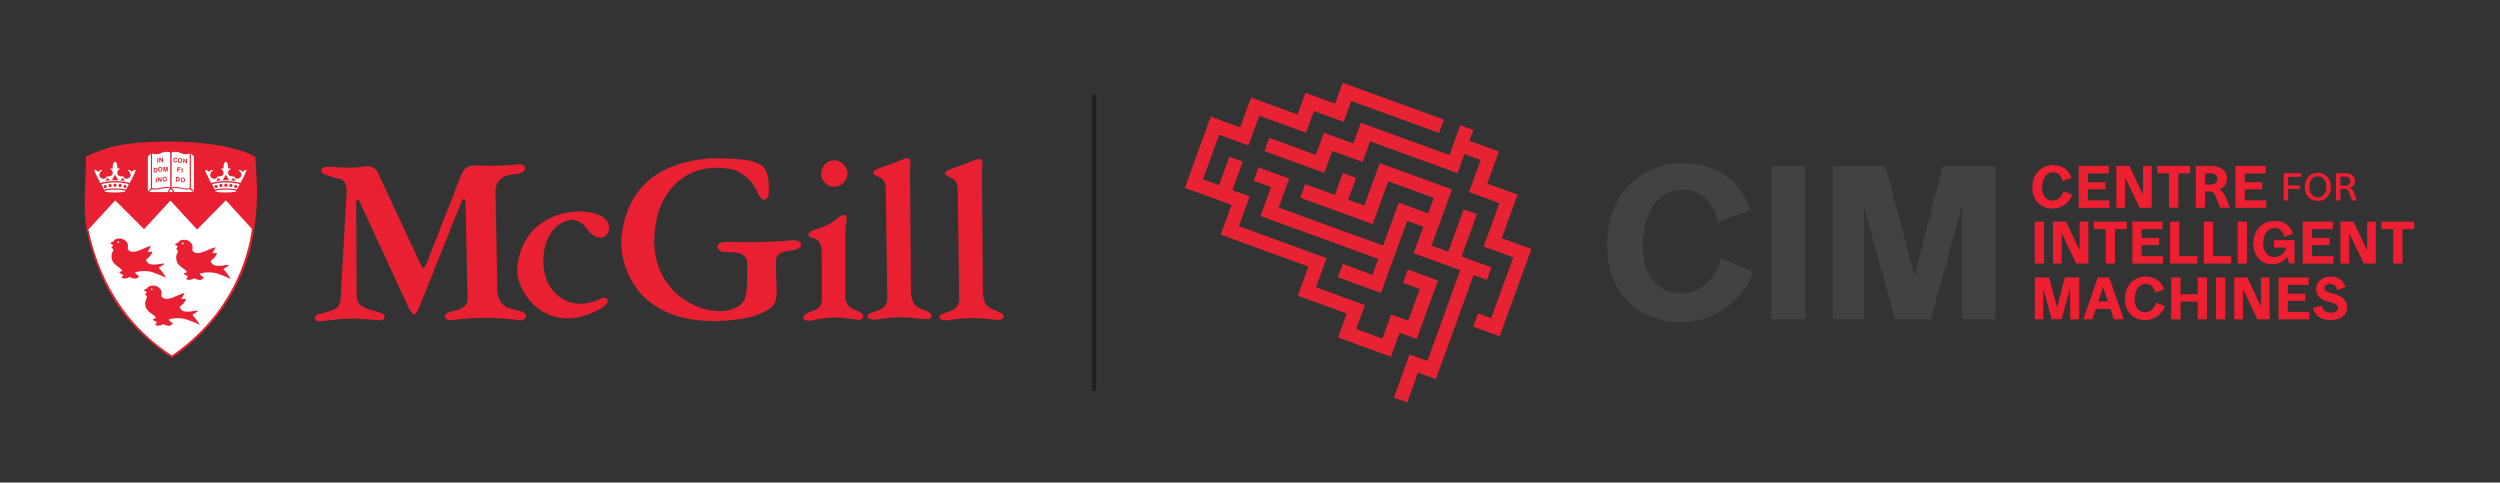 <?xml version="1.0" encoding="utf-8"?>
<!-- Generator: Adobe Illustrator 25.0.0, SVG Export Plug-In . SVG Version: 6.00 Build 0)  -->
<svg version="1.1" xmlns="http://www.w3.org/2000/svg" xmlns:xlink="http://www.w3.org/1999/xlink" x="0px" y="0px"
	 viewBox="0 0 484.01 93.42" style="enable-background:new 0 0 484.01 93.42;" xml:space="preserve">
<rect x="0" y="0" width="484.01" height="93.42" fill="#333333" stroke="none"/>
<style type="text/css">
	.st0{fill:none;}
	.st1{fill:#E72232;}
	.st2{fill:#FFFFFF;stroke:#211E1F;stroke-width:0.75;stroke-miterlimit:10;}
	.st3{fill:#ED1F30;}
	.st4{fill:#414242;}
	.st5{fill:#FFFFFF;stroke:#211E1F;stroke-miterlimit:10;}
	.st6{fill:#6D6F70;}
	.st7{fill:#EA1F27;}
	.st8{fill-rule:evenodd;clip-rule:evenodd;fill:#E82031;}
	.st9{fill-rule:evenodd;clip-rule:evenodd;fill:#FFFFFF;}
	.st10{fill:#FFFFFF;}
	.st11{fill:#211E1F;}
	.st12{fill:#221F1F;}
	.st13{fill:#59595C;}
</style>
<g id="Layer_1">
	<g>
		
			<rect x="255.64" y="32.39" transform="matrix(0.342 -0.94 0.94 0.342 138.51 262.622)" class="st1" width="2.27" height="0.03"/>
		
			<rect x="256.43" y="30.29" transform="matrix(0.351 -0.936 0.936 0.351 138.771 260.818)" class="st1" width="2.27" height="0"/>
		<polygon class="st1" points="296.49,48.21 290.74,46.12 293.81,37.69 287.93,35.55 290.19,29.34 284.47,27.25 285.23,25.17 
			282.71,24.26 280.62,30.02 263.47,23.78 262.02,27.78 256.31,25.7 254.75,29.99 245.73,26.7 244.8,29.26 256.37,33.47 
			257.95,29.22 257.95,29.22 263.81,31.35 265.27,27.36 282.19,33.52 282.22,33.43 283.53,29.83 286.67,30.98 284.41,37.19 
			290.29,39.33 287.23,47.73 292.98,49.82 288.69,61.59 286.15,60.67 285.21,63.24 290.33,65.12 		"/>
		<polygon class="st1" points="288.75,51.77 282.97,49.66 285.95,41.47 283.37,40.53 280.39,48.72 277.15,47.55 281.11,36.67 
			267.13,31.58 264.14,39.81 261.02,38.68 262.56,34.43 259.98,33.49 258.44,37.74 252.69,35.65 251.73,38.28 265.76,43.39 
			268.77,35.1 277.6,38.31 276.5,41.32 270.8,39.24 267.78,47.55 247.56,40.19 249.6,34.58 243.65,32.42 242.71,34.99 246.08,36.22 
			244.04,41.83 266.79,50.11 266.84,50.13 265.72,53.2 259.95,51.09 259.01,53.67 267.36,56.71 272.44,42.76 275.56,43.9 
			273.69,49.03 282.71,52.31 276.35,69.89 272.89,68.63 269.87,76.97 272.45,77.91 274.53,72.15 277.99,73.4 280.94,65.29 
			285.3,53.25 287.87,54.18 		"/>
		<polygon class="st1" points="274.28,65.62 278.39,54.31 272.55,52.18 271.61,54.76 274.87,55.95 272.63,62.1 269.33,60.9 
			267.64,65.54 262.57,63.7 264.25,59.07 254.78,55.62 256.84,49.97 239.85,43.79 241.95,38.02 238.59,36.79 240.59,31.3 
			238.01,30.36 236.01,35.86 232.91,34.73 236.03,26.09 241.7,28.16 243.8,22.41 252.85,25.7 254.38,21.49 260.13,23.59 
			261.6,19.55 278.6,25.74 279.54,23.16 259.96,16.03 258.49,20.07 252.74,17.97 251.21,22.17 242.21,18.89 240.11,24.66 
			240.11,24.66 234.41,22.58 229.39,36.37 238.43,39.66 236.33,45.43 253.32,51.61 251.26,57.26 260.73,60.71 259.05,65.34 
			269.28,69.06 270.97,64.42 		"/>
	</g>
	<g>
		<path class="st3" d="M397.49,31.96c1.65,0,3.05,0.85,3.56,2.49l-1.72,0.6c-0.26-1.1-0.93-1.7-1.85-1.7
			c-1.26,0-2.13,1.13-2.13,2.97c0,1.65,0.84,2.53,1.99,2.53c1.05,0,1.81-0.67,2.17-1.87l1.71,0.76c-0.71,1.73-2.21,2.63-3.84,2.63
			c-2.11,0-3.91-1.41-3.91-4.05C393.48,33.53,395.32,31.96,397.49,31.96z"/>
		<path class="st3" d="M402.44,32.13h5.84v1.44h-4.04v1.71h3.38v1.38h-3.38v2.14h4.15v1.44h-5.95V32.13z"/>
		<path class="st3" d="M409.73,32.13h2.54l2.63,5.61v-5.61h1.68v8.1h-2.35l-2.81-5.93v5.93h-1.69V32.13z"/>
		<path class="st3" d="M419.94,33.56h-2.28v-1.44h6.36v1.44h-2.28v6.66h-1.8V33.56z"/>
		<path class="st3" d="M425.1,32.13h3.11c1.6,0,2.94,0.85,2.94,2.45c0,1.08-0.58,1.74-1.44,2.07c0.49,0.26,0.82,0.67,1.08,1.26
			l0.98,2.31h-1.95l-0.78-2.05c-0.29-0.77-0.53-1.09-1.32-1.09h-0.82v3.14h-1.8V32.13z M426.91,33.56v2.16h1.14
			c0.75,0,1.24-0.41,1.24-1.09c0-0.67-0.5-1.07-1.24-1.07H426.91z"/>
		<path class="st3" d="M432.8,32.13h5.84v1.44h-4.04v1.71h3.38v1.38h-3.38v2.14h4.15v1.44h-5.95V32.13z"/>
		<path class="st3" d="M442.13,33.53h3.46v0.7h-2.61v1.67h2.26v0.68h-2.26v2.23h-0.85V33.53z"/>
		<path class="st3" d="M448.75,33.45c1.36,0,2.52,0.96,2.52,2.73c0,1.75-1.16,2.73-2.52,2.73c-1.37,0-2.54-0.97-2.54-2.73
			C446.21,34.4,447.38,33.45,448.75,33.45z M448.75,38.22c0.96,0,1.64-0.81,1.64-2.05c0-1.24-0.68-2.05-1.64-2.05
			c-0.97,0-1.64,0.81-1.64,2.05C447.11,37.41,447.79,38.22,448.75,38.22z"/>
		<path class="st3" d="M452.25,33.53h1.9c0.98,0,1.78,0.53,1.78,1.51c0,0.7-0.41,1.13-0.99,1.33c0.36,0.15,0.56,0.41,0.7,0.77
			l0.68,1.66h-0.92l-0.58-1.54c-0.2-0.53-0.42-0.71-0.98-0.71h-0.73v2.25h-0.85V33.53z M453.1,34.22v1.71h0.96
			c0.62,0,0.99-0.33,0.99-0.86c0-0.53-0.37-0.85-0.99-0.85H453.1z"/>
		<path class="st3" d="M393.93,42.92h1.8v8.1h-1.8V42.92z"/>
		<path class="st3" d="M397.46,42.92H400l2.63,5.61v-5.61h1.68v8.1h-2.35l-2.81-5.93v5.93h-1.69V42.92z"/>
		<path class="st3" d="M407.67,44.36h-2.28v-1.44h6.36v1.44h-2.28v6.66h-1.8V44.36z"/>
		<path class="st3" d="M412.83,42.92h5.84v1.44h-4.04v1.71h3.38v1.38h-3.38v2.14h4.15v1.44h-5.95V42.92z"/>
		<path class="st3" d="M420.13,42.92h1.8v6.66h3.5v1.44h-5.3V42.92z"/>
		<path class="st3" d="M426.67,42.92h1.8v6.66h3.5v1.44h-5.3V42.92z"/>
		<path class="st3" d="M433.21,42.92h1.8v8.1h-1.8V42.92z"/>
		<path class="st3" d="M440.41,42.76c1.64,0,3.05,0.85,3.55,2.49l-1.72,0.6c-0.25-1.1-0.92-1.7-1.84-1.7
			c-1.33,0-2.24,1.14-2.24,2.97c0,1.65,0.93,2.66,2.19,2.66c1.02,0,2.14-0.69,2.19-1.85h-2.28v-1.44h3.97v4.51h-1.06l-0.37-1.32
			c-0.66,0.97-1.67,1.48-2.89,1.48c-1.97,0-3.65-1.41-3.65-4.04C436.29,44.32,438.19,42.76,440.41,42.76z"/>
		<path class="st3" d="M445.82,42.92h5.84v1.44h-4.04v1.71H451v1.38h-3.38v2.14h4.15v1.44h-5.95V42.92z"/>
		<path class="st3" d="M453.12,42.92h2.54l2.63,5.61v-5.61h1.68v8.1h-2.35l-2.81-5.93v5.93h-1.69V42.92z"/>
		<path class="st3" d="M463.33,44.36h-2.28v-1.44h6.36v1.44h-2.28v6.66h-1.8V44.36z"/>
		<path class="st3" d="M393.93,53.72h2.79l1.54,5.82l1.49-5.82h2.79v8.1h-1.76V55.8l-1.65,6.01h-1.9l-1.64-5.95v5.95h-1.65V53.72z"
			/>
		<path class="st3" d="M406.15,53.72h2.21l2.8,8.1h-1.91l-0.67-2h-2.82l-0.67,2h-1.75L406.15,53.72z M408.1,58.38l-0.93-2.78
			l-0.94,2.78H408.1z"/>
		<path class="st3" d="M415.42,53.55c1.65,0,3.05,0.85,3.56,2.49l-1.72,0.6c-0.26-1.1-0.93-1.69-1.85-1.69
			c-1.26,0-2.13,1.13-2.13,2.97c0,1.65,0.84,2.53,1.99,2.53c1.05,0,1.81-0.67,2.17-1.87l1.71,0.76c-0.71,1.73-2.21,2.63-3.84,2.63
			c-2.11,0-3.91-1.41-3.91-4.05C411.41,55.12,413.25,53.55,415.42,53.55z"/>
		<path class="st3" d="M420.36,53.72h1.8v3.25h3.33v-3.25h1.8v8.1h-1.8v-3.42h-3.33v3.42h-1.8V53.72z"/>
		<path class="st3" d="M429.02,53.72h1.8v8.1h-1.8V53.72z"/>
		<path class="st3" d="M432.55,53.72h2.54l2.63,5.61v-5.61h1.68v8.1h-2.35l-2.81-5.93v5.93h-1.69V53.72z"/>
		<path class="st3" d="M441.13,53.72h5.84v1.44h-4.04v1.71h3.38v1.38h-3.38v2.14h4.15v1.44h-5.95V53.72z"/>
		<path class="st3" d="M449.49,59.17c0.22,0.91,0.85,1.38,1.77,1.38c1,0,1.39-0.42,1.39-0.92c0-0.43-0.23-0.73-0.98-0.97l-1.46-0.45
			c-1.19-0.38-1.8-1.19-1.8-2.26c0-1.35,1.13-2.4,2.8-2.4c1.38,0,2.3,0.51,2.88,2.04l-1.57,0.6c-0.26-0.89-0.72-1.23-1.47-1.23
			c-0.67,0-1.02,0.37-1.02,0.8c0,0.39,0.18,0.65,0.76,0.82l1.52,0.46c1.34,0.4,2.11,1.3,2.11,2.46c0,1.47-1.25,2.46-3.24,2.46
			c-1.7,0-2.92-0.69-3.4-2.32L449.49,59.17z"/>
	</g>
	<g>
		<path class="st4" d="M325.83,31.57c6.04,0,11.13,3.12,13.03,9.12l-6.28,2.21c-0.95-4.03-3.39-6.2-6.75-6.2
			c-4.62,0-7.78,4.14-7.78,10.86c0,6.04,3.08,9.24,7.26,9.24c3.83,0,6.63-2.45,7.93-6.83l6.24,2.76c-2.61,6.32-8.09,9.63-14.05,9.63
			c-7.7,0-14.29-5.17-14.29-14.8C311.14,37.3,317.89,31.57,325.83,31.57z"/>
		<path class="st4" d="M342.92,32.17h6.59v29.61h-6.59V32.17z"/>
		<path class="st4" d="M354.84,32.17h10.18l5.64,21.28l5.45-21.28h10.18v29.61h-6.43V39.79l-6.04,21.99h-6.95l-6-21.75v21.75h-6.04
			V32.17z"/>
	</g>
	<line class="st2" x1="211.83" y1="18.31" x2="211.83" y2="75.63"/>
	<g>
		<path class="st8" d="M161.52,31.04c1.39,0,2.55,1.14,2.55,2.55c0,1.41-1.16,2.57-2.55,2.57c-1.39,0-2.53-1.16-2.53-2.57
			C158.99,32.18,160.13,31.04,161.52,31.04L161.52,31.04z M185.71,58.12c-0.11,1.12-0.63,1.86-2.73,2.44
			c-1.66,0.54-1.45,1.41,0.22,1.48c4.52-0.65,5.93-0.54,9.98-0.09c1.59-0.02,1.32-1.05,0.34-1.52c-2.37-0.92-2.75-0.94-3.22-3.29
			l-0.18-23.72c0-1.36,0.51-2.95-0.94-2.6c-2.71,1.07-2.93,1.16-5.39,2.01c-1.3,0.56-0.81,1.19,0.13,1.5
			c1.32,0.54,1.43,1.34,1.5,2.3L185.71,58.12L185.71,58.12z M171.79,57.98c-0.11,1.12-0.63,1.86-2.73,2.44
			c-1.66,0.54-1.45,1.41,0.22,1.48c4.52-0.65,5.93-0.54,9.98-0.09c1.59-0.02,1.32-1.05,0.33-1.52c-2.37-0.92-2.75-0.94-3.22-3.29
			l-0.18-23.72c0-1.36,0.51-2.96-0.94-2.6c-2.71,1.07-2.93,1.16-5.39,2.01c-1.3,0.56-0.81,1.19,0.13,1.5
			c1.32,0.54,1.43,1.34,1.5,2.31L171.79,57.98L171.79,57.98z M159.1,48.65c-0.11-1.21-0.27-2.15-1.66-2.55
			c-0.98-0.09-1.46-0.98-0.04-1.52c2.82-0.92,3.22-1.07,5.39-2.82c0.67-0.36,1.45-0.07,1.07,1.14c-0.16,0.92-0.13,1.34-0.2,2.33
			l0.02,12.35c0.11,2.01,1.68,2.35,2.68,2.75c1.01,0.4,1.1,1.59-0.09,1.61c-4.39-0.61-5.35-0.67-9.58,0.18
			c-1.41,0.02-1.73-1.05,0.02-1.68c1.75-0.63,2.33-0.92,2.42-2.42L159.1,48.65L159.1,48.65z M120.27,46.37
			c0.98-10.54,7.74-14.95,17.25-15.73c10.03,0.07,11.46,0.74,11.32,6.33c0.07,2.01-1.27,2.48-2.21,0.2
			c-1.07-2.06-1.97-3.24-4.52-4.3c-8.64-1.95-15.04,3.6-15.42,13.05c-0.6,13.32,14.3,17.21,17.39,12.24
			c0.65-1.3,0.65-4.74,0.56-7.59c-0.54-1.88-2.33-1.7-4.07-1.77c-1.88,0.13-2.55-1.99-0.02-1.97c2.44,0,7.14,0.22,13.18-0.33
			c1.79,0.07,1.93,1.7-0.27,1.95c-0.94,0.18-2.93,0.16-3.2,1.72c-0.22,8.1,1.66,8.89-4.45,11.1c-7.79,1.83-16.18,0.98-20.93-3.6
			C122.76,55.79,120.09,51.47,120.27,46.37L120.27,46.37z M100.15,51.78c0.87-8.77,8.15-10.83,11.88-10.85
			c4.43,0.13,5.84,1.59,5.89,3.07c0.04,1.48-1.01,2.26-2.15,1.95c-2.44-0.63-1.97-3.2-5.21-3.4c-3.67,0.54-5.89,4.66-5.26,9.58
			c0.63,4.92,5.39,8.59,11.21,5.6c1.41-0.31,1.52,0.85,0.38,1.66C106.2,65.95,99.71,56.57,100.15,51.78L100.15,51.78z M67.12,37.06
			c-0.22-3.02-1.16-2.1-3.47-3.02c-1.86-0.36-2.01-1.7-0.18-1.77c3.31,0.25,4.97,0.29,7.72-0.13c1.25,0.2,1.79,0.72,2.26,1.92
			c2.31,4.88,5.66,12.2,7.97,17.08c0.4,0.87,0.63,1.05,1.14-0.07l6.8-17.39c0.76-1.48,1.59-1.83,3.96-1.61
			c4.1,0.07,5.1-0.05,7.12-0.27c1.75,0.07,1.63,1.41-0.09,1.88c-2.64,0.02-4.03,0.92-4.43,2.89l0.38,19.96
			c0.42,2.98,1.97,3.07,4.74,3.78c1.25,0.56,0.98,1.43-0.09,1.72c-5.8-0.67-7.81-0.63-13.56-0.07c-1.66,0.16-1.77-1.28,0.02-1.66
			c2.13-0.47,2.66-0.85,3.13-1.97l-0.42-19.25c-0.07-0.76-0.54-0.76-0.83,0.13l-8.12,20.3c-0.76,1.72-1.1,1.72-1.92,0.38l-9.6-20.79
			c-0.29-0.72-0.65-0.49-0.69-0.04l0.09,18.35c0.27,2.13,1.75,2.26,4.74,3.2c0.85,0.27,0.9,0.98,0.2,1.43
			c-5.86-0.49-6.8-0.49-12.24,0.2c-0.85,0-1.25-1.25,0.07-1.43c2.89-0.83,3.67-0.87,4.1-2.53L67.12,37.06L67.12,37.06z"/>
		<path class="st8" d="M17.28,46.66c-1.51-5.37-0.63-10.33-0.63-16.34c5.37-2.67,10.69-2.91,16.45-2.91c4.98,0,12.05,0.64,16.31,2.9
			c0.44,5.66,0.69,10.65-0.77,17.08c-1.45,6.43-5.68,15.32-15.33,21.89C22.79,62.38,19.35,54.04,17.28,46.66L17.28,46.66z"/>
		<path class="st9" d="M22.31,38.79l-5.19,5.64c1.16,5.41,4.39,16.74,16.16,24.39c11.66-8.03,14.78-19.02,15.49-24.51l-5.04-5.53
			l-5.58,5.66L33,38.83l-5.12,5.54L22.31,38.79L22.31,38.79z"/>
		<path class="st9" d="M22.27,35.06c0.84,0,2.44,0.12,2.82,0.4c0.13-0.21,1.1-2.03,1.19-2.55c-0.35-0.13-0.67,0.33-0.81,0.36
			c-0.25-0.38-0.49-0.38-0.61-0.37c-0.21,0.06-0.1,0.13-0.01,0.16c1.3,1.1-0.63,2.19-0.96,1.09c-1.66,0.14-1.23-1.2-0.8-1.37
			c0.28-0.08,0.05-0.13-0.04-0.16c-0.11-0.02-0.31-0.04-0.34,0.05c0.03-0.66-0.05-1.16-0.45-1.38c-0.39,0.22-0.46,0.73-0.44,1.39
			c-0.03-0.09-0.23-0.08-0.34-0.05c-0.09,0.03-0.32,0.07-0.04,0.16c0.43,0.17,0.86,1.5-0.8,1.37c-0.34,1.11-2.26,0.01-0.96-1.09
			c0.08-0.02,0.2-0.1-0.01-0.16c-0.12-0.02-0.36-0.02-0.61,0.37c-0.14-0.03-0.46-0.49-0.81-0.36c0.1,0.52,1.06,2.33,1.19,2.55
			C19.84,35.19,21.43,35.06,22.27,35.06L22.27,35.06z M22.27,36.47c0.61,0,1.57,0.06,2.15,0.24c0.14-0.3,0.39-0.8,0.53-1.01
			c-0.49-0.29-2.01-0.38-2.67-0.38c-0.66,0-2.18,0.09-2.67,0.39c0.14,0.2,0.39,0.71,0.53,1C20.7,36.53,21.66,36.47,22.27,36.47
			L22.27,36.47z M23.78,34.43L24.18,35l-0.89-0.08L23.78,34.43L23.78,34.43z M23.26,35.61c-0.17,0-0.31,0.14-0.31,0.31
			c0,0.18,0.14,0.31,0.31,0.31c0.16,0,0.3-0.13,0.3-0.31C23.56,35.75,23.41,35.61,23.26,35.61L23.26,35.61z M24.2,35.81
			c-0.16,0-0.3,0.13-0.3,0.3c0,0.16,0.14,0.3,0.3,0.3s0.29-0.13,0.29-0.3C24.49,35.94,24.36,35.81,24.2,35.81L24.2,35.81z
			 M22.27,37.27c-1.17,0-2.05-0.11-2.05-0.26c0-0.15,0.87-0.29,2.05-0.3c1.18,0,2.05,0.15,2.05,0.29S23.45,37.26,22.27,37.27
			L22.27,37.27z M22.27,35.56c0.17,0,0.31,0.14,0.31,0.31c0,0.17-0.14,0.31-0.31,0.31c-0.16,0-0.31-0.14-0.31-0.31
			C21.96,35.7,22.11,35.56,22.27,35.56L22.27,35.56z M21.31,35.61c0.17,0,0.31,0.14,0.31,0.31c0,0.18-0.14,0.31-0.31,0.31
			c-0.15,0-0.3-0.13-0.3-0.31C21.01,35.75,21.16,35.61,21.31,35.61L21.31,35.61z M20.37,35.81c0.16,0,0.3,0.13,0.3,0.3
			c0,0.16-0.13,0.3-0.3,0.3c-0.16,0-0.29-0.13-0.29-0.3C20.08,35.94,20.21,35.81,20.37,35.81L20.37,35.81z M22.26,33.81l0.64,1.09
			h-1.25L22.26,33.81L22.26,33.81z M20.79,34.43L20.39,35l0.89-0.08L20.79,34.43L20.79,34.43z"/>
		<path class="st9" d="M43.72,35.06c0.84,0,2.44,0.12,2.82,0.4c0.13-0.21,1.1-2.03,1.19-2.55c-0.35-0.13-0.67,0.33-0.81,0.36
			c-0.25-0.38-0.49-0.38-0.61-0.37c-0.21,0.06-0.1,0.13-0.01,0.16c1.3,1.1-0.63,2.19-0.96,1.09c-1.66,0.14-1.23-1.2-0.8-1.37
			c0.28-0.08,0.05-0.13-0.04-0.16c-0.11-0.02-0.31-0.04-0.34,0.05c0.03-0.66-0.05-1.16-0.45-1.38c-0.39,0.22-0.46,0.73-0.44,1.39
			c-0.03-0.09-0.23-0.08-0.34-0.05c-0.09,0.03-0.32,0.07-0.04,0.16c0.43,0.17,0.86,1.5-0.8,1.37c-0.34,1.11-2.26,0.01-0.96-1.09
			c0.09-0.02,0.2-0.1-0.01-0.16c-0.12-0.02-0.36-0.02-0.61,0.37c-0.14-0.03-0.46-0.49-0.81-0.36c0.1,0.52,1.07,2.33,1.19,2.55
			C41.28,35.19,42.88,35.06,43.72,35.06L43.72,35.06z M43.72,36.47c0.61,0,1.57,0.06,2.15,0.24c0.14-0.3,0.39-0.8,0.53-1.01
			c-0.49-0.29-2.01-0.38-2.67-0.38c-0.66,0-2.18,0.09-2.67,0.39c0.14,0.2,0.39,0.71,0.53,1C42.15,36.53,43.11,36.47,43.72,36.47
			L43.72,36.47z M45.23,34.43L45.62,35l-0.89-0.08L45.23,34.43L45.23,34.43z M44.7,35.61c-0.17,0-0.31,0.14-0.31,0.31
			c0,0.18,0.14,0.31,0.31,0.31c0.16,0,0.3-0.13,0.3-0.31C45,35.75,44.86,35.61,44.7,35.61L44.7,35.61z M45.64,35.81
			c-0.16,0-0.3,0.13-0.3,0.3c0,0.16,0.14,0.3,0.3,0.3c0.16,0,0.29-0.13,0.29-0.3C45.94,35.94,45.81,35.81,45.64,35.81L45.64,35.81z
			 M43.72,37.27c-1.17,0-2.05-0.11-2.05-0.26c0-0.15,0.87-0.29,2.05-0.3c1.18,0,2.05,0.15,2.05,0.29S44.89,37.26,43.72,37.27
			L43.72,37.27z M43.72,35.56c0.17,0,0.31,0.14,0.31,0.31c0,0.17-0.14,0.31-0.31,0.31c-0.16,0-0.31-0.14-0.31-0.31
			C43.41,35.7,43.55,35.56,43.72,35.56L43.72,35.56z M42.76,35.61c0.17,0,0.31,0.14,0.31,0.31c0,0.18-0.14,0.31-0.31,0.31
			c-0.15,0-0.3-0.13-0.3-0.31C42.46,35.75,42.61,35.61,42.76,35.61L42.76,35.61z M41.82,35.81c0.16,0,0.3,0.13,0.3,0.3
			c0,0.16-0.13,0.3-0.3,0.3c-0.16,0-0.29-0.13-0.29-0.3C41.53,35.94,41.66,35.81,41.82,35.81L41.82,35.81z M43.71,33.81l0.64,1.09
			H43.1L43.71,33.81L43.71,33.81z M42.24,34.43L41.84,35l0.89-0.08L42.24,34.43L42.24,34.43z"/>
		<path class="st8" d="M21.62,49.23c0.08-0.17,0.26-0.7,0.34-0.87C21.89,48.17,21.7,48,21.54,48c0.08-0.17,0.38-0.4,0.32-0.55
			c-0.06-0.15-0.19-0.14-0.5-0.3c0.11-0.22,0.34-0.33,0.5-0.37c0.16-0.03,0.17-0.27,0.45-0.43c0.29-0.15,0.55-0.19,0.96-0.17
			c0.42,0.02,1.79,0.4,1.44,1.99c0.79,1.59,3.54-0.53,4.52-0.53c-0.19,0.36-0.45,0.72-0.62,1.06c0.26,0.19,0.62,0,0.89,0
			c-0.26,0.87-0.79,1.23-1.24,1.59c0.45,1.41,2.08,0.87,3.54,0.7c-0.18,0.48-0.79,0.53-1.06,0.88c0.5,0.53,1.06,1.23,1.41,1.94
			c-0.66-0.44-2.04-0.88-2.49-1.06c-0.89-0.36-2.66-0.36-3.54,0c0.19,0.34,0.53,0.53,0.81,0.7c-0.45,0.88-1.34,0.36-1.86,0.18
			c-0.45,0.34-1.28,0.37-1.51,0.17c0,0,0-0.22,0.26-0.41c0.18-0.25-0.53-0.3-0.71-0.64c0-0.33,0.34,0,0.54-0.36
			C23.21,51.51,21.36,51.34,21.62,49.23L21.62,49.23z M22.88,46.71c0.1,0,0.18,0.08,0.18,0.17c0,0.1-0.08,0.17-0.18,0.17
			c-0.1,0-0.18-0.08-0.18-0.17C22.7,46.79,22.78,46.71,22.88,46.71L22.88,46.71z"/>
		<path class="st8" d="M34.14,49.48c0.08-0.17,0.26-0.7,0.34-0.87c-0.08-0.19-0.26-0.36-0.42-0.36c0.08-0.17,0.38-0.4,0.32-0.55
			c-0.06-0.15-0.19-0.14-0.5-0.3c0.11-0.22,0.33-0.34,0.5-0.37c0.16-0.03,0.17-0.27,0.45-0.43c0.29-0.15,0.55-0.19,0.96-0.17
			c0.42,0.02,1.79,0.4,1.44,1.99c0.79,1.59,3.54-0.53,4.52-0.53c-0.19,0.36-0.45,0.71-0.62,1.06c0.26,0.19,0.62,0,0.89,0
			c-0.26,0.87-0.79,1.23-1.24,1.59c0.45,1.41,2.08,0.87,3.54,0.7c-0.18,0.48-0.79,0.53-1.06,0.88c0.5,0.52,1.06,1.23,1.41,1.94
			c-0.66-0.44-2.04-0.89-2.49-1.06c-0.89-0.36-2.66-0.36-3.54,0c0.18,0.34,0.53,0.53,0.81,0.7c-0.45,0.89-1.34,0.36-1.86,0.19
			c-0.45,0.34-1.28,0.37-1.51,0.17c0,0,0-0.22,0.26-0.42c0.18-0.25-0.53-0.3-0.71-0.64c0-0.33,0.34,0,0.54-0.36
			C35.73,51.77,33.87,51.6,34.14,49.48L34.14,49.48z M35.37,46.96c0.1,0,0.18,0.08,0.18,0.18c0,0.1-0.08,0.18-0.18,0.18
			c-0.1,0-0.18-0.08-0.18-0.18C35.19,47.04,35.27,46.96,35.37,46.96L35.37,46.96z"/>
		<path class="st8" d="M28.14,58.34c0.08-0.17,0.26-0.7,0.34-0.87c-0.08-0.19-0.26-0.36-0.42-0.36c0.08-0.17,0.38-0.4,0.32-0.55
			c-0.06-0.15-0.19-0.14-0.5-0.3c0.11-0.22,0.33-0.34,0.5-0.37c0.16-0.03,0.17-0.27,0.45-0.43c0.29-0.15,0.55-0.19,0.96-0.17
			c0.42,0.02,1.79,0.4,1.44,1.99c0.79,1.59,3.54-0.53,4.52-0.53c-0.18,0.36-0.45,0.71-0.62,1.06c0.26,0.18,0.62,0,0.89,0
			c-0.26,0.87-0.79,1.23-1.24,1.59c0.45,1.42,2.08,0.87,3.54,0.7c-0.18,0.48-0.79,0.53-1.06,0.89c0.5,0.52,1.06,1.23,1.41,1.94
			c-0.66-0.44-2.04-0.89-2.49-1.06c-0.89-0.36-2.66-0.36-3.54,0c0.19,0.34,0.53,0.53,0.81,0.7c-0.45,0.89-1.34,0.36-1.86,0.19
			c-0.45,0.34-1.28,0.37-1.51,0.17c0,0,0-0.22,0.26-0.42c0.18-0.25-0.53-0.3-0.71-0.64c0-0.33,0.34,0,0.54-0.36
			C29.73,60.63,27.88,60.46,28.14,58.34L28.14,58.34z M29.39,55.82c0.09,0,0.16,0.07,0.16,0.16s-0.07,0.16-0.16,0.16
			c-0.09,0-0.16-0.07-0.16-0.16S29.3,55.82,29.39,55.82L29.39,55.82z"/>
		<path class="st9" d="M33.09,36.66c-0.25,0.23-0.35,0.31-0.29,0.53h0.63C33.46,36.94,33.37,36.85,33.09,36.66L33.09,36.66z
			 M36.73,29.71c0,0-0.77,0.33-1.48,0.02c-0.77-0.34-1.47-0.45-2.02-0.2v6.78c0.48-0.23,1.01-0.14,1.76,0.04
			c0.75,0.18,1.19,0.17,1.74,0.08V29.71L36.73,29.71z M36.96,29.71l0.59,0.56v6.72l-0.59-0.55V29.71L36.96,29.71z M37.41,37.17
			l-0.62-0.54c-0.46,0.18-1.45-0.02-1.92-0.11c-0.79-0.15-1.11-0.25-1.63-0.01c0.28,0.16,0.46,0.39,0.44,0.67L37.41,37.17
			L37.41,37.17z M28.8,37.18l0.62-0.54c0.46,0.19,1.45-0.02,1.92-0.11c0.79-0.15,1.11-0.25,1.63-0.01
			c-0.28,0.16-0.46,0.39-0.44,0.67L28.8,37.18L28.8,37.18z M29.21,29.77l-0.59,0.55v6.72l0.59-0.55V29.77L29.21,29.77z M29.44,29.71
			c0,0,0.78,0.33,1.49,0.02c0.77-0.34,1.47-0.45,2.02-0.2v6.78c-0.48-0.23-1.01-0.14-1.76,0.04c-0.75,0.18-1.19,0.17-1.75,0.08
			L29.44,29.71L29.44,29.71z"/>
		<path class="st8" d="M33.56,30.96c0.01-0.28,0.16-0.44,0.41-0.44c0.22,0,0.36,0.12,0.37,0.32h-0.18c0-0.07-0.05-0.16-0.18-0.16
			c-0.14,0-0.24,0.13-0.24,0.32c0,0.14,0.08,0.29,0.22,0.29c0.1,0,0.19-0.04,0.2-0.17h0.18c0.02,0.15-0.15,0.34-0.37,0.34
			C33.74,31.45,33.55,31.29,33.56,30.96L33.56,30.96z M34.43,31.11c-0.02-0.25,0.14-0.51,0.43-0.49c0.23,0,0.44,0.16,0.42,0.48
			c-0.01,0.2-0.11,0.44-0.43,0.44C34.54,31.53,34.44,31.27,34.43,31.11L34.43,31.11z M34.61,31.04c0,0.16,0.06,0.33,0.25,0.33
			c0.15,0,0.24-0.12,0.24-0.29c0-0.1-0.02-0.3-0.24-0.3C34.76,30.79,34.63,30.82,34.61,31.04L34.61,31.04z M35.47,31.61v-0.88h0.18
			l0.37,0.6v-0.6h0.18v0.88h-0.18l-0.36-0.6v0.6H35.47L35.47,31.61z M34.32,33.29v-0.89h0.63v0.16h-0.44v0.2h0.39v0.15h-0.39v0.37
			H34.32L34.32,33.29z M35.16,33.39V32.5h0.19v0.89H35.16L35.16,33.39z M34.49,35.14h-0.43v-0.88h0.42
			C34.95,34.31,34.85,35.1,34.49,35.14L34.49,35.14z M34.24,34.99h0.18c0.24,0,0.26-0.58-0.01-0.58h-0.17V34.99L34.24,34.99z
			 M34.97,34.87c-0.02-0.25,0.14-0.51,0.43-0.49c0.23,0,0.44,0.16,0.42,0.48c-0.01,0.2-0.11,0.44-0.43,0.44
			C35.08,35.29,34.98,35.03,34.97,34.87L34.97,34.87z M35.15,34.8c0,0.16,0.06,0.33,0.25,0.33c0.15,0,0.24-0.12,0.24-0.29
			c0-0.1-0.02-0.3-0.24-0.3C35.31,34.55,35.17,34.58,35.15,34.8L35.15,34.8z M30.45,31.52v-0.88h0.19v0.88H30.45L30.45,31.52z
			 M30.84,31.41v-0.89h0.18l0.37,0.6v-0.6h0.18v0.89h-0.18l-0.36-0.6v0.6H30.84L30.84,31.41z M30.18,33.39h-0.43V32.5h0.42
			C30.64,32.56,30.54,33.34,30.18,33.39L30.18,33.39z M29.93,33.24h0.18c0.24,0,0.26-0.58-0.01-0.58h-0.17V33.24L29.93,33.24z
			 M30.6,32.81c-0.02-0.25,0.14-0.51,0.43-0.49c0.23,0,0.44,0.16,0.42,0.48c-0.01,0.2-0.11,0.44-0.43,0.44
			C30.71,33.23,30.61,32.97,30.6,32.81L30.6,32.81z M30.79,32.75c0,0.16,0.06,0.33,0.25,0.33c0.15,0,0.24-0.12,0.24-0.29
			c0-0.1-0.02-0.3-0.24-0.3C30.94,32.49,30.81,32.52,30.79,32.75L30.79,32.75z M31.63,33.18V32.3h0.27l0.16,0.67l0.16-0.67h0.26
			v0.89h-0.18v-0.71l-0.15,0.71h-0.19l-0.15-0.71v0.71H31.63L31.63,33.18z M30.15,35.31v-0.88h0.19v0.88H30.15L30.15,35.31z
			 M30.55,35.2v-0.89h0.18l0.37,0.6v-0.6h0.18v0.89h-0.18l-0.36-0.6v0.6H30.55L30.55,35.2z M31.46,34.71
			c-0.02-0.25,0.14-0.51,0.43-0.49c0.23,0,0.44,0.16,0.42,0.48c-0.01,0.2-0.11,0.44-0.43,0.44C31.57,35.13,31.47,34.87,31.46,34.71
			L31.46,34.71z M31.65,34.64c0,0.16,0.06,0.33,0.25,0.33c0.15,0,0.24-0.12,0.24-0.29c0-0.1-0.02-0.29-0.24-0.29
			C31.8,34.39,31.67,34.42,31.65,34.64L31.65,34.64z"/>
	</g>
</g>
<g id="Layer_2">
</g>
<g id="Layer_3">
</g>
</svg>

